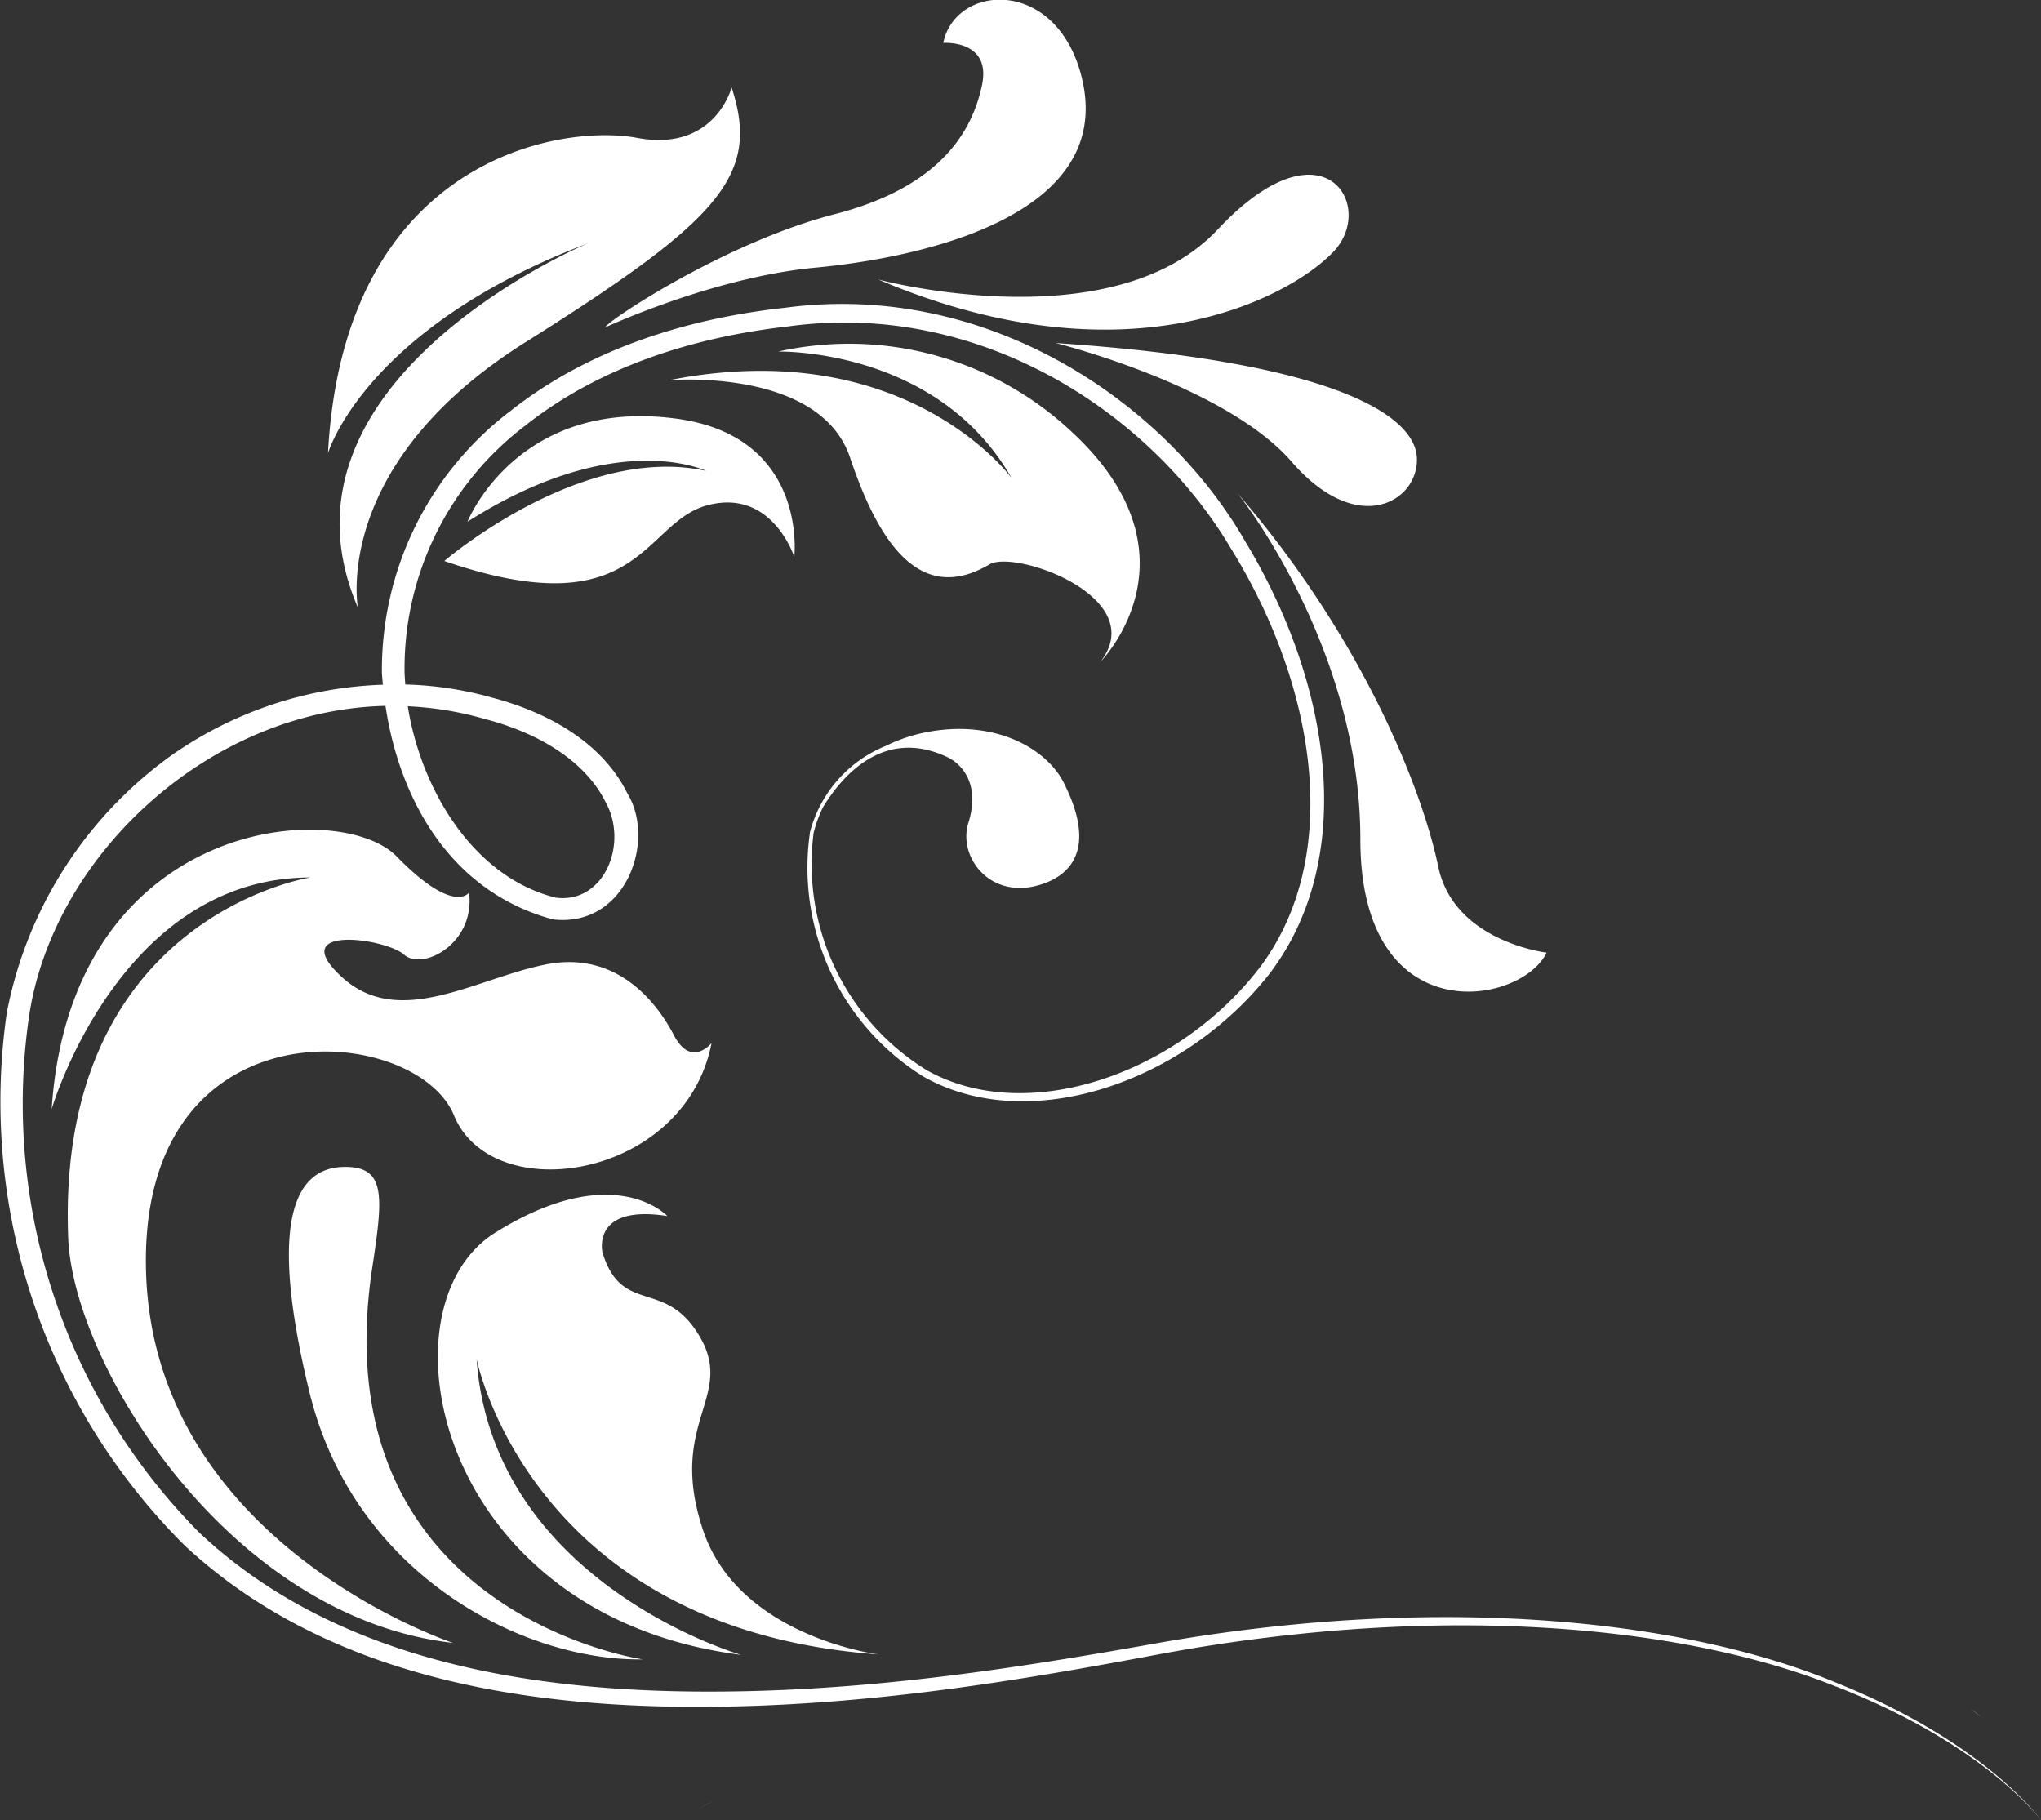 <svg xmlns="http://www.w3.org/2000/svg" width="148.5" height="132.406" viewBox="0 0 148.5 132.406">
  <rect x="0" y="0" width="148.5" height="132.406" fill="#333333" stroke="none"/>
  <defs>
    <style>
      .cls-1 {
        fill: #fff;
        fill-rule: evenodd;
      }
    </style>
  </defs>
  <path id="title_mark.svg" class="cls-1" d="M109.926,132.173C111.089,148.5,129.17,153.7,129.17,153.7c-22.212-2.824-26.562-25.286-17.906-30.7s12.541-1.221,12.541-1.221c-5.576-.869-4.718,2.66-4.718,2.66,1.435,4.643,4.589,1.79,7.106,6.161s-2.393,6.2.2,14,12.766,9.068,12.766,9.068C113.807,151.849,109.926,132.173,109.926,132.173Zm12.09,21.857c-8.714.135-21.011-6.153-24.249-19.429s-0.671-16.32,2.461-16.395,2.9,2.114,2.106,7.338C98.538,150.643,122.016,154.03,122.016,154.03Zm-7-50.564c5.1-.987,8.008,2.739,9.266,5.156s2.74,0.573,2.74.573c-1.932,9.9-15.947,12.045-18.74,5.262s-22.955-8.485-22.406,11.355,22.337,27.021,22.337,27.021c-16.341-1.861-27.639-20.258-28-29.464C79.3,100,97.829,97.149,97.829,97.149,83.922,97.157,79.009,114,79.009,114c1.418-21.216,20.914-22.674,25.1-18.384s5.27,2.628,5.27,2.628c0.462,3.71-3.369,5.725-4.735,4.514s-8.7-2.187-4.513,1.641S109.92,104.453,115.021,103.466Zm11.687-33.391c-4.711,1.264-4.862,8.961-19.125,4.05,0,0,9.946-8.556,19.042-6.556,0,0-6.538-3.192-17.357,3.7,0,0,3.581-9.018,15.13-7.51,9.688,1.264,8.647,10.066,8.647,10.066S131.415,68.8,126.708,70.075Zm20.531,4.3c-4.845,2.854-7.921-1.164-10.129-7.758s-13.182-5.643-13.182-5.643c17.258-3.416,24.921,7.106,24.921,7.106-5.415-9.49-16.972-9.191-16.972-9.191a23.678,23.678,0,0,1,21.3,5.787c9.829,9.053,2.137,16.793,2.137,16.793C158.975,76.761,149.108,73.269,147.239,74.372Zm61.633,81.645c-10.821-4.362-28.345-6.2-48.983-2.418-10.3,1.939-21.76,3.913-34.223,3.882-12.182-.041-26.615-2.083-36.976-11.741a45.548,45.548,0,0,1-12.944-38.734,30.007,30.007,0,0,1,12-18.757,28.411,28.411,0,0,1,15.367-5.127c-0.023-.283-0.053-0.563-0.07-0.837A23.628,23.628,0,0,1,112.405,63.2c5.782-4.574,13.013-6.742,19.984-7.5,14.539-1.948,27.537,6.7,33.451,16.981,6.092,10.065,8.3,22.756,1.855,31.37-6.24,8.054-17.636,11.914-25.273,7.574a17.9,17.9,0,0,1-8.234-17.79,9.318,9.318,0,0,1,5.525-6.266,11.706,11.706,0,0,1,3.232-1.042c4.924-.841,8.507,1.354,9.7,3.723,2.706,5.362-.094,6.945-1.746,7.437-3.664,1.091-5.96-2.075-5.191-4.513,0.929-2.957-.628-4.351-1.5-4.766-4.686-2.239-7.742,1.425-9.083,3.639a9.346,9.346,0,0,0-.675,1.844,17.614,17.614,0,0,0,8.247,17.289c7.326,4.094,18.36.246,24.3-7.6,6.056-8.206,3.87-20.574-2.168-30.334-5.892-9.985-18.381-18.12-32.269-16.182-6.785.764-13.717,2.919-19.156,7.262a22.165,22.165,0,0,0-8.719,17.912c0.009,0.286.034,0.58,0.054,0.871a25.586,25.586,0,0,1,6.282.946c3.928,1.03,7.977,3.16,9.864,6.954,2.138,3.472-.114,9.805-5.394,9.191-7.671-2.066-11.221-9.016-12.193-15.535-12.908.292-24.225,10.95-25.94,22.619A44.32,44.32,0,0,0,89.71,144.768c9.852,9.32,23.894,11.478,35.964,11.6,12.333,0.126,23.728-1.728,34.062-3.569,20.8-3.613,38.432-1.547,49.238,2.98,10.979,4.435,14.83,10.046,14.771,9.936C223.805,165.827,219.854,160.287,208.872,156.017Zm-93.226-57.41c3.574,0.5,5.349-3.937,3.675-6.936-1.544-3.121-5.092-5.1-8.773-6.051a24.129,24.129,0,0,0-5.624-.929C105.875,90.7,109.642,97.085,115.646,98.607Zm103.677,59.547s-0.265-.185-0.682-0.519C218.868,157.807,219.091,157.98,219.323,158.154ZM174.228,94.376c0-14.093-8.933-25.177-8.933-25.177,9.229,10.715,13.461,21.682,14.6,27.159s7.887,6.258,7.887,6.258C185.9,106.5,174.23,108.465,174.228,94.376Zm-5-27.47c-4.856-5.593-17.176-8.637-17.176-8.637,19.968,1.328,26.109,5.168,26.287,8.319S174.083,72.5,169.227,66.906ZM139.158,53.649s17.009,4.552,24.7-3.65,11.57-1.687,8.412,1.628S157.318,61.362,139.158,53.649Zm-4.6-.863c-7.446.7-15.3,4.356-15.3,4.356,0.393-.646,8.951-6.249,16.7-8.241s10.03-6.057,10.739-9.388-2.818-3.079-2.818-3.079c0.911-4.348,8.255-4.766,10.067,2.474C156.5,49.113,142.007,52.09,134.559,52.786Zm-21.091,5.433c-14.16,8.9-12.176,19.3-12.176,19.3-7.135-16.547,16.732-26.505,16.732-26.505-16.3,6.2-18.909,15.273-18.909,15.273,1.128-21.314,16.813-24,22.486-22.944s6.881-3.664,6.881-3.664C130.59,46.087,127.631,49.315,113.468,58.219Zm12.709,106.618c0.32-.163.639-0.32,0.958-0.486C127.135,164.351,126.794,164.537,126.177,164.837Zm17.178-3.919c0.164-.053.258-0.078,0.258-0.078C143.524,160.865,143.44,160.89,143.355,160.918Z" transform="translate(-75.25 -33.313)"/>
</svg>
